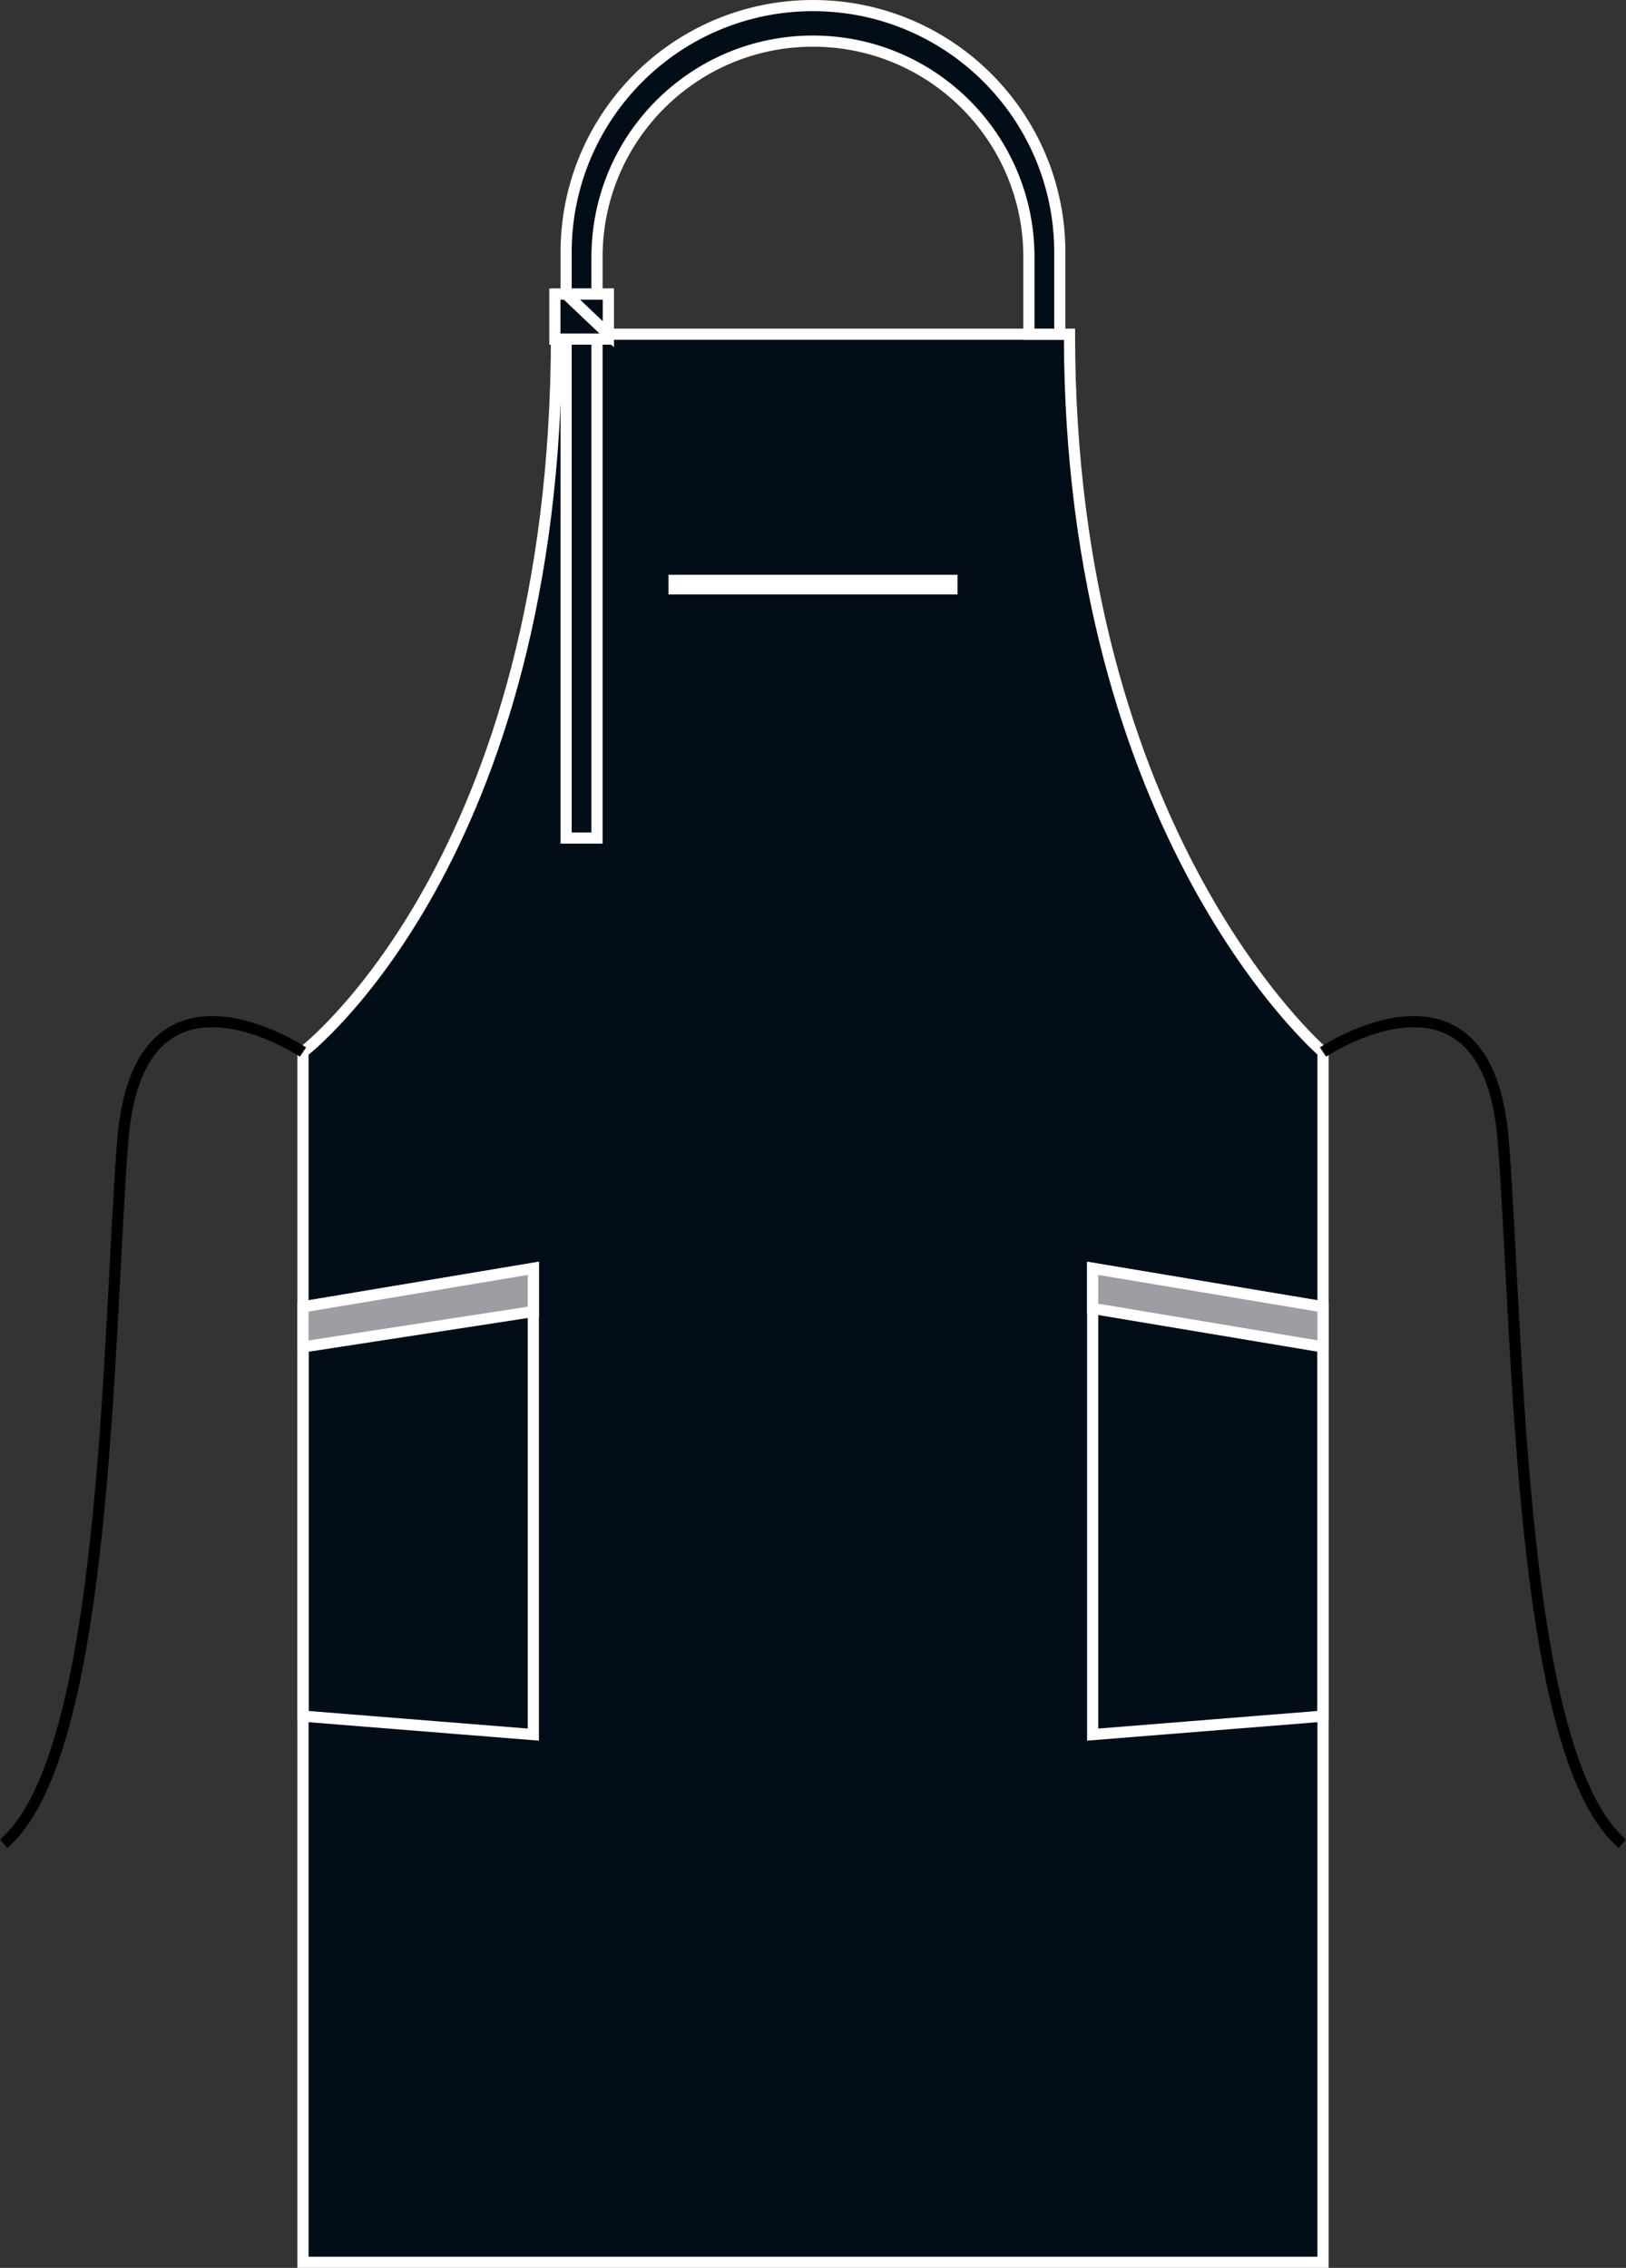 <?xml version="1.0" encoding="iso-8859-1"?>
<!-- Generator: Adobe Illustrator 23.1.1, SVG Export Plug-In . SVG Version: 6.00 Build 0)  -->
<svg version="1.1" id="black_denim" xmlns="http://www.w3.org/2000/svg" xmlns:xlink="http://www.w3.org/1999/xlink" x="0px"
	 y="0px" viewBox="0 0 20.683 28.847" style="enable-background:new 0 0 20.683 28.847;" xml:space="preserve">
<rect x="0" y="0" width="20.683" height="28.847" fill="#333333" stroke="none"/>
<g>
	<g>
		<path style="fill:#030D18;stroke:#FFFFFF;stroke-width:0.142;" d="M7.079,4.251c0,6.675-3.225,9.131-3.225,9.131v15.394h12.975
			V13.382c0,0-3.225-2.756-3.225-9.131L7.079,4.251z"/>
		<path style="fill:#030D18;stroke:#FFFFFF;stroke-width:0.142;" d="M10.341,0.071L10.341,0.071c-1.734,0-3.14,1.406-3.14,3.14v1.04
			l0.393,0V3.27c0-1.517,1.23-2.747,2.747-2.747h0c1.517,0,2.747,1.23,2.747,2.747v0.981l0.393,0v-1.04
			C13.481,1.477,12.076,0.071,10.341,0.071z"/>
		<path style="fill:none;stroke:#000000;stroke-width:0.142;" d="M3.854,13.382c0,0-2.099-1.406-2.294,1.144s-0.195,7.8-1.513,8.925
			"/>
		<path style="fill:none;stroke:#000000;stroke-width:0.142;" d="M16.829,13.382c0,0,2.099-1.406,2.294,1.144s0.195,7.8,1.513,8.925
			"/>
		<line style="fill:none;stroke:#FFFFFF;stroke-width:0.25;" x1="8.503" y1="7.436" x2="12.18" y2="7.436"/>
		<polygon style="fill:none;stroke:#FFFFFF;stroke-width:0.142;" points="6.784,16.133 3.854,16.623 3.854,21.829 6.784,22.064 		
			"/>
		<polygon style="fill:#9D9EA3;stroke:#FFFFFF;stroke-width:0.142;" points="6.784,16.133 3.854,16.623 3.854,17.133 6.784,16.682 
					"/>
		<polygon style="fill:none;stroke:#FFFFFF;stroke-width:0.142;" points="13.899,16.133 16.829,16.623 16.829,21.829 13.899,22.064 
					"/>
		<polygon style="fill:#9D9EA3;stroke:#FFFFFF;stroke-width:0.142;" points="13.899,16.133 16.829,16.623 16.829,17.133 
			13.899,16.643 		"/>
		<rect x="7.201" y="4.251" style="fill:#030D18;stroke:#FFFFFF;stroke-width:0.142;" width="0.393" height="6.409"/>
		<rect x="7.058" y="3.741" style="fill:#030D18;stroke:#FFFFFF;stroke-width:0.142;" width="0.68" height="0.572"/>
		<polygon style="fill:#030D18;stroke:#FFFFFF;stroke-width:0.142;" points="7.738,3.741 7.201,3.741 7.738,4.251 		"/>
	</g>
</g>
</svg>
